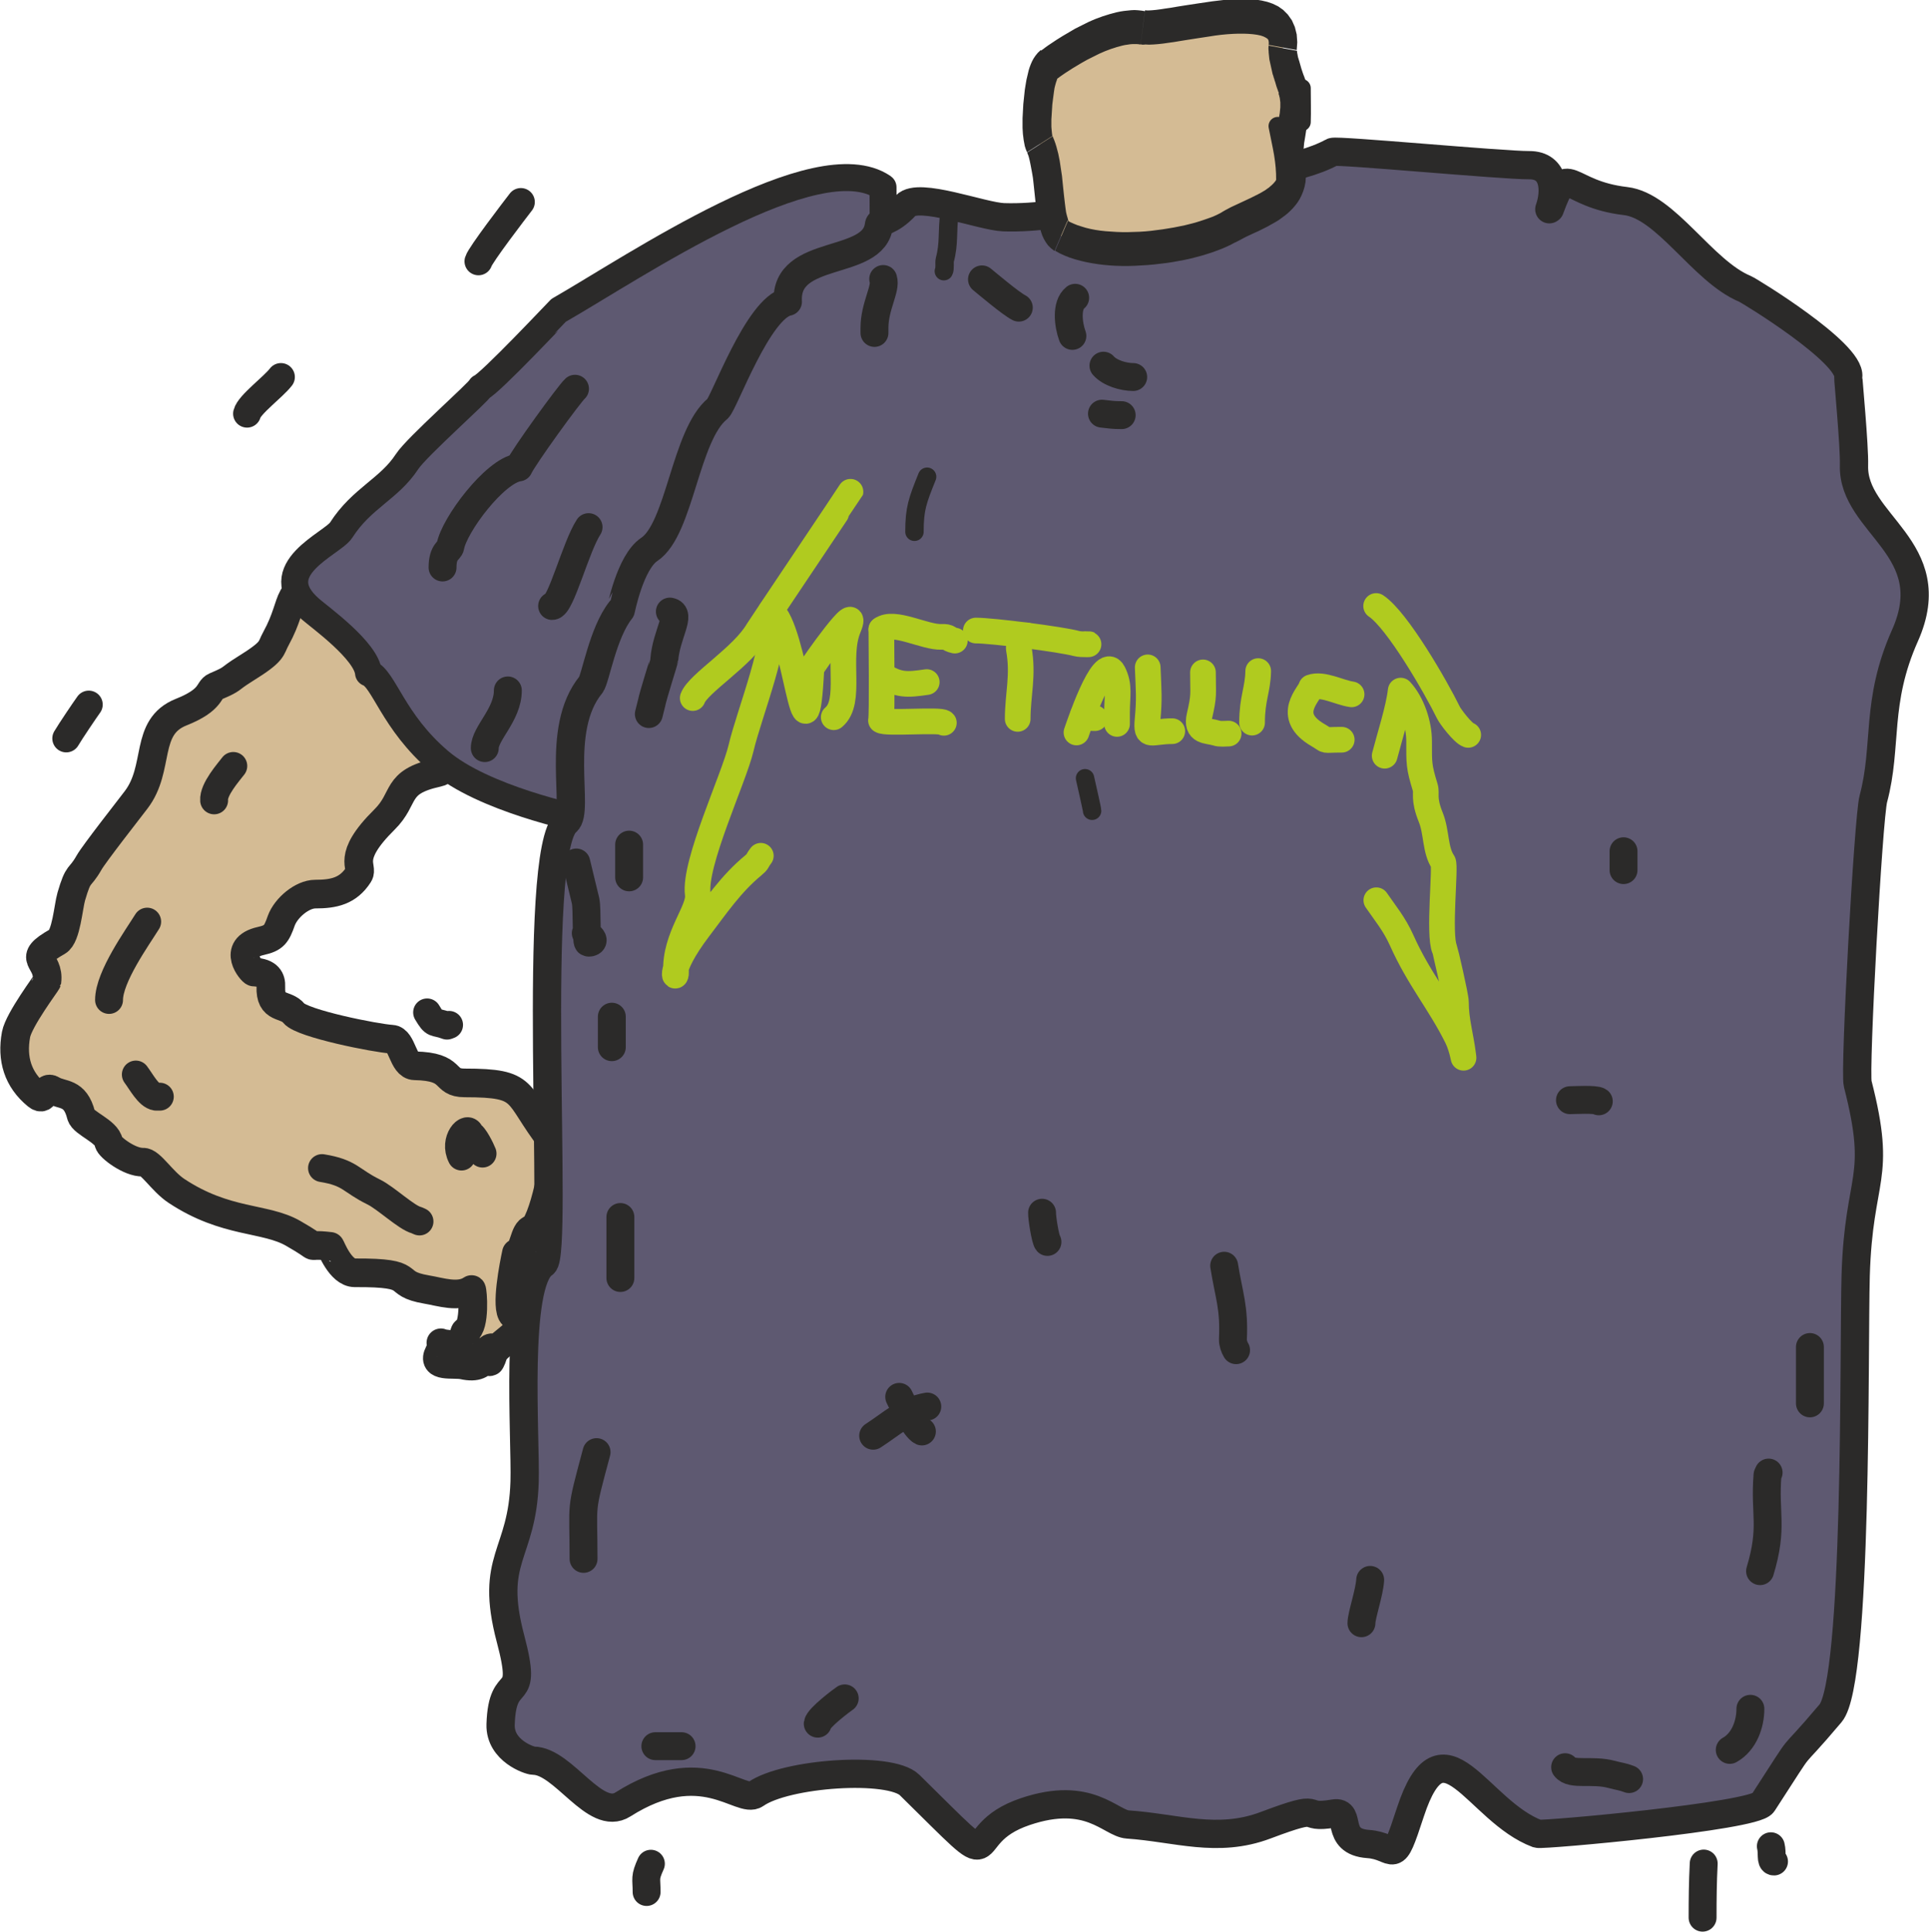 <?xml version="1.0" encoding="UTF-8"?> <svg xmlns="http://www.w3.org/2000/svg" xmlns:xlink="http://www.w3.org/1999/xlink" xmlns:xodm="http://www.corel.com/coreldraw/odm/2003" xml:space="preserve" width="18.503mm" height="18.529mm" version="1.0" style="shape-rendering:geometricPrecision; text-rendering:geometricPrecision; image-rendering:optimizeQuality; fill-rule:evenodd; clip-rule:evenodd" viewBox="0 0 103.7 103.85"> <defs> <style type="text/css"> .str1 {stroke:#2B2A29;stroke-width:1.45;stroke-linecap:round;stroke-linejoin:round;stroke-miterlimit:22.926} .str4 {stroke:#2B2A29;stroke-width:1.5;stroke-linecap:round;stroke-linejoin:round;stroke-miterlimit:22.926} .str3 {stroke:#B0CB1F;stroke-width:1.38;stroke-linecap:round;stroke-linejoin:round;stroke-miterlimit:22.926} .str2 {stroke:#2B2A29;stroke-width:1.52;stroke-linecap:round;stroke-linejoin:round;stroke-miterlimit:22.926} .str0 {stroke:#2B2A29;stroke-width:1.54;stroke-linecap:round;stroke-linejoin:round;stroke-miterlimit:22.926} .str7 {stroke:#2B2A29;stroke-width:0.99;stroke-linecap:round;stroke-linejoin:round;stroke-miterlimit:22.926} .str6 {stroke:#2B2A29;stroke-width:0.99;stroke-linecap:round;stroke-linejoin:round;stroke-miterlimit:22.926} .str5 {stroke:#2B2A29;stroke-width:0.99;stroke-linecap:round;stroke-linejoin:round;stroke-miterlimit:22.926} .fil3 {fill:none} .fil1 {fill:#5E5971} .fil0 {fill:#D4BB94} .fil2 {fill:#2B2A29;fill-rule:nonzero} </style> </defs> <g id="Слой_x0020_1">  <g id="_2528032190032"> <path class="fil0 str0" d="M17.71 31.4c-2.54,0.07 -1.72,0.83 -2.87,2.92 -0.32,0.57 -0.08,0.66 -1.66,1.64 -0.98,0.61 -0.55,0.5 -1.61,0.95 -0.39,0.17 -0.13,0.7 -1.84,1.38 -2,0.8 -1.1,3 -2.42,4.72 -0.39,0.51 -2.26,2.9 -2.52,3.36 -0.54,0.95 -0.55,0.43 -0.96,1.83 -0.16,0.55 -0.27,2.15 -0.74,2.42 -1.77,1 -0.41,0.9 -0.57,2.15 -0.01,0.06 -1.51,2.05 -1.66,2.85 -0.24,1.3 0.09,2.42 1.13,3.27 0.48,0.39 0.37,-0.57 0.82,-0.29 0.52,0.32 1.23,0.07 1.55,1.36 0.11,0.43 1.39,0.86 1.48,1.46 0.04,0.26 1.14,1.09 1.84,1.06 0.42,-0.02 1.02,1.03 1.81,1.55 2.66,1.76 4.76,1.41 6.27,2.28 1.75,1 0.41,0.51 1.99,0.7 0.03,0 0.54,1.42 1.32,1.42 3.53,-0.02 1.87,0.56 3.87,0.9 0.73,0.12 1.72,0.47 2.41,0 0.06,0.05 0.21,1.98 -0.3,2.23 -0.35,0.18 0.64,0.91 -1.06,0.7 -0.6,-0.07 -0.02,-0.23 -0.39,0.47 -0.43,0.82 0.77,0.55 1.29,0.66 1.51,0.34 1.09,-0.97 1.58,-0.93 0.3,0.02 -0.37,1.32 -0.04,0.46 0.32,-0.83 2.15,-1.31 1.15,-2.21 -0.42,-0.38 0.05,-2.74 0.18,-3.34 0.43,-0.09 0.4,-1.21 0.83,-1.29 0.55,-0.11 1.49,-4.2 1.07,-4.74 -2.01,-2.59 -1.25,-3.12 -4.68,-3.12 -1.22,0 -0.49,-0.88 -2.69,-0.92 -0.64,-0.01 -0.66,-1.4 -1.23,-1.43 -0.86,-0.05 -4.82,-0.84 -5.26,-1.39 -0.45,-0.56 -1.29,-0.16 -1.24,-1.44 0.02,-0.38 -0.13,-0.75 -0.91,-0.78 -0.1,-0 -1.24,-1.31 0.37,-1.67 0.71,-0.16 0.84,-0.35 1.1,-1.09 0.25,-0.69 1.12,-1.43 1.83,-1.43 0.99,0 1.76,-0.16 2.33,-1.05 0.28,-0.44 -0.71,-0.88 1.38,-2.95 1.2,-1.18 0.52,-2.02 2.85,-2.53 0.69,-0.15 0.93,-0.96 1.19,-1.57 1.54,-3.56 0.7,-9.1 -3.4,-8.89 -0.45,0.02 -0.81,1.78 -1.03,0.92 -0.02,-0.07 -2.6,-2.43 -2.6,-0.94 0,0.17 0.15,0.31 0.04,0.32z"></path> <path class="fil1 str1" d="M47.46 10.06c-3.54,-2.4 -13.33,4.27 -17.37,6.59 -0.02,0.01 -3.79,4.02 -4.25,4.18 -0.08,0.24 -3.45,3.2 -3.96,3.99 -0.96,1.47 -2.44,1.96 -3.54,3.68 -0.46,0.73 -4.11,2.11 -1.66,4.24 0.5,0.44 3.02,2.24 3.13,3.44 0.83,0.31 1.3,2.61 3.8,4.74 2.38,2.04 7.46,3.06 7.58,3.12 0.2,-1.89 2.88,-7.14 2.96,-8.57 0.09,-1.49 2.82,-2.67 3.45,-5.36 0.51,-2.21 0.1,-5.23 0.13,-5.46 0.35,-3.34 2.63,-3.16 2.87,-3.91 0.15,-0.46 4.77,-1.42 3.27,-1.58 -0.3,-0.48 4.12,1.06 3.64,0.79l-0.04 -9.88z"></path> <path class="fil1 str2" d="M83.32 11.23c0.97,-2.65 0.8,-0.8 4.07,-0.42 2.17,0.25 4.13,3.77 6.42,4.72 0.24,0.1 5.7,3.44 5.55,4.72 -0.01,0.09 0.34,3.74 0.31,4.77 -0.09,3.18 4.84,4.44 2.74,9.15 -1.6,3.59 -0.93,5.91 -1.7,8.78 -0.27,1 -1.02,14.64 -0.84,15.32 1.34,5.22 0.05,4.85 -0.11,10.31 -0.11,3.88 0.12,21.79 -1.35,23.53 -2.61,3.09 -1.05,0.84 -3.64,4.83 -0.47,0.72 -11.86,1.74 -12.11,1.65 -3.26,-1.21 -5.09,-6.49 -6.84,-1.16 -1,3.06 -0.71,1.82 -2.27,1.71 -1.85,-0.13 -0.85,-1.81 -1.84,-1.64 -1.98,0.34 -0.3,-0.64 -3.67,0.63 -2.6,0.98 -4.79,0.14 -7.41,-0.04 -0.93,-0.06 -2.07,-1.86 -5.52,-0.69 -3.84,1.3 -0.71,3.98 -6.21,-1.43 -1.05,-1.04 -6.67,-0.65 -8.28,0.49 -0.79,0.56 -2.88,-2.15 -7.13,0.55 -1.5,0.96 -3.19,-2.34 -4.82,-2.35 -0.19,-0 -1.8,-0.53 -1.76,-1.94 0.09,-3.01 1.52,-0.9 0.53,-4.63 -1.15,-4.35 0.64,-4.44 0.76,-8.43 0.07,-2.33 -0.55,-10.67 1.02,-11.71 0.83,-0.55 -0.73,-22.19 1.23,-23.76 0.73,-0.58 -0.66,-4.96 1.31,-7.37 0.25,-0.31 0.64,-2.81 1.61,-4.02 0.01,-0.01 0.5,-2.57 1.53,-3.26 1.65,-1.09 1.93,-6.15 3.68,-7.57 0.34,-0.28 2.17,-5.43 3.77,-5.75 -0.16,-2.92 4.64,-1.85 4.9,-4.12 0.03,-0.27 0.56,-0.1 1.44,-1.05 0.69,-0.74 4.1,0.59 5.27,0.63 3.65,0.11 6.99,-1.28 10.26,-1.86 2.24,-0.4 5.46,-0.58 7.42,-1.65 0.21,-0.12 9.15,0.72 10.56,0.71 1.41,-0.01 1.43,1.42 1.09,2.37z"></path> <g> <path class="fil0" d="M69.46 4.66c0.53,1.46 -0.43,2.67 -0.06,4.32 0.42,1.89 -2.01,2.46 -3.33,3.23 -1.93,1.12 -6.91,1.76 -9.03,0.47 -0.73,-0.44 -0.51,-3.56 -1.14,-4.92 -0.31,-0.68 -0.08,-3.85 0.46,-4.25 1.28,-0.94 3.56,-2.28 5.08,-2 1.51,0.28 7.94,-2.1 7.52,1.1 -0.07,0.54 0.37,1.71 0.49,2.05z"></path> <path id="_1" class="fil2" d="M68.65 9.21l0 0 -0.04 -0.2 -0.03 -0.2 -0.02 -0.19 -0.01 -0.19 -0.01 -0.19 0 -0.18 0.01 -0.18 0.01 -0.17 0.02 -0.16 0.02 -0.16 0.02 -0.16 0.02 -0.15 0.02 -0.14 0.02 -0.14 0.02 -0.13 0.02 -0.13 0.02 -0.12 0.02 -0.12 0.02 -0.11 0.02 -0.11 0.01 -0.11 0.01 -0.1 0.01 -0.1 0 -0.09 0 -0.09 -0 -0.08 -0.01 -0.08 -0.01 -0.08 -0.01 -0.08 -0.02 -0.08 -0.02 -0.08 -0.03 -0.09 1.42 -0.72 0.06 0.19 0.05 0.19 0.04 0.19 0.03 0.18 0.02 0.18 0.01 0.18 0.01 0.18 -0 0.17 -0.01 0.16 -0.01 0.16 -0.02 0.15 -0.02 0.15 -0.02 0.15 -0.02 0.14 -0.02 0.14 -0.02 0.13 -0.02 0.13 -0.02 0.13 -0.02 0.13 -0.02 0.12 -0.02 0.12 -0.02 0.11 -0.01 0.11 -0.01 0.11 -0.01 0.11 -0 0.11 -0 0.11 0 0.1 0.01 0.11 0.01 0.1 0.02 0.11 0.02 0.11 0 0 -1.49 0.47zm0 0l1.49 -0.47c0.11,0.49 -0.14,0.99 -0.55,1.12 -0.41,0.13 -0.83,-0.16 -0.94,-0.65zm-2.92 2.17l0 0 0.14 -0.08 0.15 -0.08 0.15 -0.08 0.15 -0.07 0.15 -0.07 0.15 -0.07 0.15 -0.07 0.15 -0.07 0.15 -0.07 0.15 -0.07 0.14 -0.07 0.14 -0.07 0.14 -0.07 0.13 -0.07 0.12 -0.07 0.12 -0.07 0.11 -0.08 0.1 -0.07 0.09 -0.08 0.08 -0.07 0.07 -0.07 0.06 -0.07 0.05 -0.06 0.03 -0.05 0.03 -0.05 0.02 -0.05 0.01 -0.04 0.01 -0.04 0 -0.05 0 -0.06 -0.01 -0.07 -0.02 -0.09 1.49 -0.47 0.05 0.26 0.02 0.26 0 0.26 -0.02 0.26 -0.05 0.25 -0.07 0.23 -0.09 0.22 -0.1 0.2 -0.12 0.19 -0.13 0.17 -0.13 0.15 -0.14 0.14 -0.14 0.13 -0.15 0.12 -0.15 0.11 -0.15 0.11 -0.16 0.1 -0.16 0.09 -0.16 0.09 -0.16 0.09 -0.16 0.08 -0.16 0.08 -0.16 0.08 -0.16 0.07 -0.15 0.07 -0.15 0.07 -0.15 0.07 -0.14 0.07 -0.13 0.07 -0.13 0.07 -0.12 0.06 -0.11 0.06 0 0 -0.68 -1.64zm0 0l0.68 1.64c-0.38,0.22 -0.85,0.03 -1.03,-0.42 -0.19,-0.45 -0.03,-1 0.35,-1.22zm-8.34 0.48l0 0 0.16 0.09 0.18 0.08 0.2 0.08 0.22 0.07 0.23 0.07 0.25 0.06 0.26 0.05 0.27 0.04 0.28 0.03 0.29 0.02 0.3 0.02 0.3 0.01 0.31 0 0.31 -0.01 0.31 -0.01 0.31 -0.02 0.31 -0.03 0.31 -0.04 0.31 -0.04 0.31 -0.05 0.3 -0.05 0.3 -0.06 0.29 -0.06 0.28 -0.07 0.27 -0.07 0.26 -0.08 0.24 -0.08 0.23 -0.08 0.22 -0.08 0.2 -0.09 0.18 -0.09 0.16 -0.09 0.68 1.64 -0.22 0.12 -0.23 0.11 -0.25 0.11 -0.26 0.1 -0.27 0.1 -0.28 0.09 -0.29 0.09 -0.3 0.08 -0.31 0.08 -0.32 0.07 -0.32 0.06 -0.33 0.06 -0.33 0.05 -0.34 0.04 -0.34 0.04 -0.34 0.03 -0.34 0.02 -0.34 0.02 -0.34 0.01 -0.34 0 -0.34 -0.01 -0.33 -0.02 -0.33 -0.03 -0.32 -0.04 -0.32 -0.05 -0.31 -0.06 -0.3 -0.07 -0.29 -0.08 -0.28 -0.09 -0.28 -0.11 -0.26 -0.12 -0.25 -0.14 0 0 0.7 -1.63zm0 0l-0.7 1.63c-0.38,-0.23 -0.53,-0.78 -0.34,-1.23 0.19,-0.45 0.66,-0.63 1.04,-0.4zm-0.81 -4.55l-0 -0 0.08 0.19 0.07 0.19 0.06 0.19 0.05 0.19 0.05 0.19 0.04 0.2 0.04 0.2 0.03 0.2 0.03 0.2 0.03 0.2 0.03 0.2 0.02 0.2 0.04 0.39 0.04 0.38 0.02 0.18 0.02 0.17 0.02 0.17 0.02 0.16 0.02 0.15 0.02 0.14 0.03 0.13 0.03 0.11 0.03 0.1 0.02 0.08 0.02 0.06 0.02 0.04 0 0.01 -0.01 -0.01 -0.03 -0.03 -0.05 -0.04 -0.7 1.63 -0.18 -0.14 -0.15 -0.15 -0.12 -0.17 -0.1 -0.17 -0.08 -0.17 -0.06 -0.17 -0.05 -0.17 -0.05 -0.17 -0.04 -0.18 -0.04 -0.18 -0.03 -0.18 -0.03 -0.18 -0.03 -0.19 -0.02 -0.19 -0.02 -0.19 -0.02 -0.19 -0.04 -0.38 -0.04 -0.38 -0.02 -0.18 -0.02 -0.18 -0.03 -0.18 -0.03 -0.17 -0.03 -0.16 -0.03 -0.16 -0.03 -0.15 -0.03 -0.14 -0.03 -0.12 -0.03 -0.11 -0.04 -0.1 -0.03 -0.08 -0 -0 1.36 -0.87zm-0 -0l-1.36 0.87c-0.2,-0.44 -0.06,-1 0.31,-1.24 0.37,-0.24 0.84,-0.08 1.05,0.37zm0.19 -3.03l0 0 0.06 -0.06 0.03 -0.04 0 -0 -0.01 0.02 -0.02 0.05 -0.02 0.07 -0.03 0.08 -0.03 0.1 -0.03 0.11 -0.03 0.12 -0.02 0.13 -0.02 0.14 -0.02 0.15 -0.02 0.15 -0.02 0.16 -0.02 0.16 -0.01 0.16 -0.01 0.16 -0.01 0.16 -0.01 0.16 -0.01 0.15 -0 0.14 0 0.14 0 0.13 0.01 0.12 0.01 0.11 0.01 0.1 0.01 0.08 0.01 0.06 0.01 0.04 0 0.01 -0.01 -0.03 -1.36 0.87 -0.07 -0.17 -0.05 -0.16 -0.03 -0.16 -0.03 -0.16 -0.02 -0.16 -0.02 -0.16 -0.01 -0.16 -0.01 -0.17 -0 -0.17 -0 -0.18 0 -0.18 0.01 -0.18 0.01 -0.19 0.01 -0.19 0.01 -0.19 0.02 -0.19 0.02 -0.19 0.02 -0.19 0.02 -0.19 0.03 -0.19 0.03 -0.18 0.03 -0.18 0.04 -0.17 0.04 -0.17 0.04 -0.17 0.05 -0.16 0.06 -0.16 0.07 -0.16 0.08 -0.15 0.1 -0.15 0.13 -0.16 0.16 -0.15 0 0 0.81 1.55zm0 0l-0.81 -1.55c0.36,-0.26 0.84,-0.13 1.06,0.3 0.22,0.43 0.11,0.99 -0.25,1.26zm4.56 -1.88l0 0 -0.1 -0.02 -0.11 -0.01 -0.12 -0 -0.12 0 -0.13 0.01 -0.13 0.02 -0.14 0.02 -0.14 0.03 -0.15 0.04 -0.15 0.04 -0.15 0.05 -0.16 0.05 -0.16 0.06 -0.16 0.06 -0.16 0.07 -0.16 0.07 -0.16 0.08 -0.16 0.08 -0.16 0.08 -0.16 0.08 -0.16 0.09 -0.16 0.09 -0.15 0.09 -0.15 0.09 -0.15 0.09 -0.14 0.09 -0.14 0.09 -0.14 0.09 -0.13 0.09 -0.13 0.09 -0.12 0.09 -0.12 0.08 -0.81 -1.55 0.13 -0.09 0.13 -0.1 0.14 -0.1 0.15 -0.1 0.15 -0.1 0.15 -0.1 0.16 -0.1 0.16 -0.1 0.17 -0.1 0.17 -0.1 0.17 -0.1 0.17 -0.1 0.18 -0.09 0.18 -0.09 0.18 -0.09 0.18 -0.09 0.18 -0.08 0.19 -0.08 0.19 -0.07 0.19 -0.07 0.19 -0.06 0.19 -0.06 0.19 -0.05 0.19 -0.05 0.19 -0.04 0.19 -0.03 0.19 -0.02 0.19 -0.02 0.19 -0.01 0.19 0.01 0.19 0.02 0.19 0.03 0 0 -0.24 1.81zm0 0l0.24 -1.81c0.42,0.08 0.71,0.55 0.64,1.04 -0.07,0.5 -0.46,0.84 -0.88,0.76zm6.87 0.05l0 0 0.01 -0.15 -0.01 -0.09 -0.01 -0.04 -0.01 -0.03 -0.02 -0.03 -0.04 -0.04 -0.08 -0.05 -0.12 -0.06 -0.15 -0.05 -0.19 -0.04 -0.22 -0.03 -0.24 -0.02 -0.26 -0.01 -0.28 0 -0.29 0.01 -0.31 0.02 -0.32 0.03 -0.32 0.04 -0.32 0.05 -0.33 0.05 -0.33 0.05 -0.32 0.05 -0.32 0.05 -0.31 0.05 -0.3 0.05 -0.29 0.04 -0.28 0.04 -0.27 0.03 -0.25 0.02 -0.24 0.01 -0.23 -0.01 -0.23 -0.03 0.24 -1.81 0.08 0.01 0.13 0 0.17 -0.01 0.21 -0.02 0.23 -0.03 0.26 -0.04 0.28 -0.04 0.29 -0.05 0.31 -0.05 0.32 -0.05 0.33 -0.05 0.33 -0.05 0.34 -0.05 0.34 -0.05 0.34 -0.04 0.34 -0.04 0.34 -0.03 0.34 -0.02 0.33 -0 0.33 0.01 0.32 0.03 0.31 0.05 0.3 0.07 0.29 0.1 0.29 0.14 0.27 0.19 0.25 0.25 0.22 0.31 0.16 0.36 0.1 0.4 0.03 0.42 -0.03 0.42 0 0 -1.52 -0.28zm0 0l1.52 0.28c-0.07,0.5 -0.46,0.84 -0.88,0.76 -0.42,-0.08 -0.71,-0.55 -0.64,-1.04zm0.55 2.55l0 -0 -0.03 -0.07 -0.03 -0.09 -0.04 -0.11 -0.04 -0.12 -0.02 -0.07 -0.02 -0.07 -0.02 -0.07 -0.03 -0.08 -0.02 -0.08 -0.03 -0.08 -0.02 -0.08 -0.03 -0.08 -0.02 -0.08 -0.02 -0.09 -0.02 -0.09 -0.02 -0.09 -0.02 -0.09 -0.02 -0.09 -0.02 -0.09 -0.02 -0.09 -0.02 -0.09 -0.01 -0.09 -0.01 -0.1 -0.01 -0.1 -0.01 -0.1 0 -0.11 0 -0.11 0.01 -0.12 1.52 0.28 0 -0.02 0 0 0 0.01 0 0.02 0 0.03 0 0.04 0.01 0.04 0.01 0.05 0.01 0.06 0.01 0.05 0.01 0.05 0.02 0.06 0.02 0.07 0.02 0.06 0.02 0.07 0.02 0.07 0.02 0.07 0.02 0.07 0.02 0.07 0.02 0.07 0.02 0.06 0.02 0.06 0.02 0.06 0.02 0.06 0.04 0.11 0.04 0.1 0.03 0.09 0.03 0.07 0 -0 -1.42 0.72zm0 -0l1.42 -0.72c0.17,0.46 -0.01,1 -0.41,1.2 -0.39,0.2 -0.85,-0.02 -1.01,-0.48z"></path> </g> <g> <path class="fil3 str3" d="M37.24 37.53c0.3,-0.8 2.69,-2.22 3.51,-3.65 0.08,-0.14 4.96,-7.4 4.97,-7.44"></path> <path class="fil3 str3" d="M40.9 46.01c-0.25,0.33 -0.13,0.29 -0.41,0.52 -1.19,0.98 -2,2.19 -2.93,3.41 -1.75,2.31 -1.2,2.86 -1.22,2.33 -0.08,-1.91 1.29,-3.32 1.17,-4.19 -0.22,-1.67 1.94,-6.22 2.33,-7.87 0.42,-1.82 2.13,-6 1.61,-7.37 1.32,0.88 1.85,9.36 2.17,3.09 0.01,-0.09 2.7,-3.89 1.99,-2.17 -0.66,1.59 0.22,3.96 -0.79,4.8"></path> <path class="fil3 str3" d="M47.38 33.84c0,0.48 0.05,4.6 -0.02,4.89 0.23,0.2 3.23,-0.07 3.38,0.13"></path> <path class="fil3 str3" d="M47.4 36.28c0.89,0.57 1.34,0.55 2.42,0.39"></path> <path class="fil3 str3" d="M47.38 33.84c0.67,-0.51 2.34,0.44 3.24,0.4 0.45,-0.02 0.29,0.11 0.71,0.2"></path> <path class="fil3 str3" d="M52.46 33.9c0.89,0 4.58,0.47 5.42,0.7 0.25,0.07 1.05,0.03 0.45,0.03"></path> <path class="fil3 str3" d="M54.71 38.65c0,-1.3 0.32,-2.35 0.06,-3.77 -0.04,-0.22 0.34,-0.63 0.42,-0.72"></path> <path class="fil3 str3" d="M57.87 39.38c0.06,-0.15 1.42,-4.32 1.98,-3.22 0.36,0.71 0.2,1.24 0.2,2.17 0,0.2 0,0.39 0,0.59"></path> <path class="fil3 str3" d="M61.7 35.88c0.05,1.29 0.1,1.64 -0.01,2.84 -0.09,0.99 0.18,0.59 1.33,0.59"></path> <path class="fil3 str3" d="M64.67 36.15c0,1.21 0.08,1.19 -0.19,2.35 -0.2,0.88 0.42,0.76 0.91,0.91 0.21,0.07 0.45,0.03 0.66,0.03"></path> <path class="fil3 str3" d="M67.64 36.08c-0.02,1.01 -0.33,1.47 -0.33,2.77"></path> <path class="fil3 str3" d="M72.66 37.33c-0.68,-0.1 -1.54,-0.6 -2.17,-0.38 -0.08,0.37 -1.45,1.52 0.36,2.57 0.62,0.36 0.14,0.25 1.28,0.25"></path> <path class="fil3 str3" d="M74.44 40.63c0.26,-1.01 0.75,-2.52 0.86,-3.5 0.62,0.68 0.99,1.8 0.99,2.72 0,1.21 -0.02,1.34 0.33,2.49 0.1,0.33 -0.12,0.57 0.3,1.61 0.32,0.79 0.22,1.76 0.66,2.4 0.15,0.22 -0.26,3.9 0.08,4.67 0.03,0.07 0.61,2.54 0.61,2.86 0,1 0.26,1.8 0.39,2.84 0.06,0.49 -0.02,-0.31 -0.34,-0.96 -0.95,-1.9 -2.04,-3.13 -2.97,-5.21 -0.39,-0.87 -0.88,-1.45 -1.36,-2.15"></path> <path class="fil3 str3" d="M73.98 32.58c1.14,0.76 3.21,4.35 3.89,5.74 0.11,0.22 0.77,1.09 1.06,1.19"></path> <path class="fil3 str3" d="M58.22 38.43c0.37,0.12 0.24,0.18 0.64,0.18"></path> </g> <path class="fil3 str4" d="M36.01 32.88c0.65,0.11 -0.19,1.22 -0.3,2.58 -0,0.03 -0.61,1.95 -0.68,2.33l-0.15 0.6"></path> <path class="fil3 str4" d="M33.82 45.41c0,0.59 0,1.17 0,1.76"></path> <path class="fil3 str4" d="M32.89 54.66c0,0.55 0,1.09 0,1.64"></path> <path class="fil3 str4" d="M33.35 65.43c0,1.09 0,2.19 0,3.28"></path> <path class="fil3 str4" d="M32.07 78.07c-0.91,3.4 -0.7,2.55 -0.7,5.74"></path> <path class="fil3 str4" d="M35.23 93.88c0.47,0 0.94,0 1.41,0"></path> <path class="fil3 str4" d="M45.41 91.31c-0.11,0.07 -1.4,1.03 -1.45,1.36"></path> <path class="fil3 str4" d="M34.99 100.2c-0.35,0.78 -0.23,0.75 -0.23,1.52"></path> <path class="fil3 str4" d="M84.14 95.01c0.35,0.47 1.44,0.1 2.51,0.39 0.39,0.11 0.54,0.1 0.93,0.25"></path> <path class="fil3 str4" d="M91.59 100.19c-0.05,1.01 -0.06,1.9 -0.06,2.91"></path> <path class="fil3 str4" d="M95.2 99.26c0.09,0.35 -0.02,0.83 0.17,0.82"></path> <path class="fil3 str4" d="M92.99 94.08c0.77,-0.43 1.11,-1.38 1.11,-2.21"></path> <path class="fil3 str4" d="M94.62 84.47c0.72,-2.39 0.23,-3.06 0.4,-5.17l0.06 -0.13"></path> <path class="fil3 str4" d="M97.3 72.42c0,1.01 0,2.02 0,3.03"></path> <path class="fil3 str4" d="M73.66 84.94c-0.04,0.69 -0.47,1.91 -0.47,2.33"></path> <path class="fil3 str4" d="M65.81 68.05c0.26,1.62 0.55,2.23 0.47,3.96 -0.01,0.18 0.08,0.44 0.17,0.58"></path> <path class="fil3 str4" d="M56.02 65.2c-0.01,0.27 0.18,1.44 0.29,1.57"></path> <path class="fil3 str4" d="M48.34 75.1c0.13,0.29 0.86,1.7 1.22,1.86"></path> <path class="fil3 str4" d="M46.94 77.19c1.05,-0.68 1.7,-1.35 2.91,-1.57"></path> <path class="fil3 str5" d="M49.84 25.63c-0.52,1.29 -0.68,1.72 -0.68,2.96"></path> <path class="fil3 str6" d="M58.33 41.84c0.03,0.14 0.38,1.66 0.38,1.75"></path> <path class="fil3 str4" d="M47.48 15c0.17,0.52 -0.47,1.46 -0.47,2.63l0 0.27"></path> <path class="fil3 str4" d="M52.79 15.02c0.25,0.2 1.53,1.29 1.98,1.52"></path> <path class="fil3 str4" d="M59.32 19.66c0.34,0.39 1.06,0.61 1.6,0.61"></path> <path class="fil3 str4" d="M57.8 16.01c-0.5,0.4 -0.37,1.45 -0.15,2.05"></path> <path class="fil3 str4" d="M59.24 22.24c0.45,0.05 0.59,0.08 1.06,0.08"></path> <path class="fil3 str4" d="M87.28 46.25c0,-1.23 0,0.24 0,0.53"></path> <path class="fil3 str4" d="M84.4 59.15c0.19,0 1.39,-0.07 1.55,0.06"></path> <path class="fil3 str4" d="M12.54 41.18c-0.25,0.33 -1.08,1.26 -1.03,1.85"></path> <path class="fil3 str4" d="M7.91 49.55c-0.52,0.84 -2.05,2.96 -2.05,4.21"></path> <path class="fil3 str4" d="M7.3 57.77c0.3,0.4 0.68,1.13 1.09,1.19 0,0 0.17,-0 0.2,-0"></path> <path class="fil3 str4" d="M17.31 62.8c1.53,0.25 1.51,0.66 2.77,1.28 0.66,0.32 1.76,1.38 2.31,1.52l0.16 0.07"></path> <path class="fil3 str4" d="M24.81 62.18c-0.46,-0.89 0.38,-1.74 0.47,-1.19 0.19,0.02 0.58,0.82 0.66,1.03"></path> <path class="fil3 str4" d="M22.96 54.43c0.43,0.72 0.35,0.44 1.07,0.71l0.11 -0.04"></path> <path class="fil3 str4" d="M31.49 50.17c0.71,0.44 0.2,0.55 0.12,0.5 -0.11,-0.07 -0.04,-1.81 -0.13,-2.23 -0.16,-0.69 -0.34,-1.38 -0.5,-2.07"></path> <path class="fil3 str4" d="M28 10.86c-0.31,0.4 -2.18,2.84 -2.28,3.19"></path> <path class="fil3 str4" d="M15.1 20.27c-0.4,0.53 -1.7,1.48 -1.82,1.97"></path> <path class="fil3 str4" d="M4.77 37.88c-0.21,0.29 -0.98,1.43 -1.21,1.82"></path> <path class="fil3 str4" d="M31.64 28.34c-0.69,1.05 -1.5,4.27 -1.96,4.24"></path> <path class="fil3 str4" d="M30.91 20.9c-0.29,0.25 -2.78,3.68 -3.02,4.23 -1.29,0.17 -3.49,3.12 -3.68,4.25 -0.04,0.23 -0.42,0.25 -0.42,1.13"></path> <path class="fil3 str4" d="M27.3 37.12c0,1.31 -1.24,2.3 -1.24,3.1"></path> <path class="fil3 str7" d="M68.69 6.78c0.22,1.13 0.42,1.82 0.41,2.95 -0,0.32 -0.01,0.22 0.05,0.49"></path> <path class="fil3 str7" d="M51.05 11.4c-0.15,1.08 -0.01,1.66 -0.26,2.58 -0.03,0.1 0.02,0.49 -0.05,0.6"></path> <path class="fil3 str7" d="M69.97 4.74c0,0.58 0.02,1.25 -0,1.82"></path> </g> </g> </svg> 